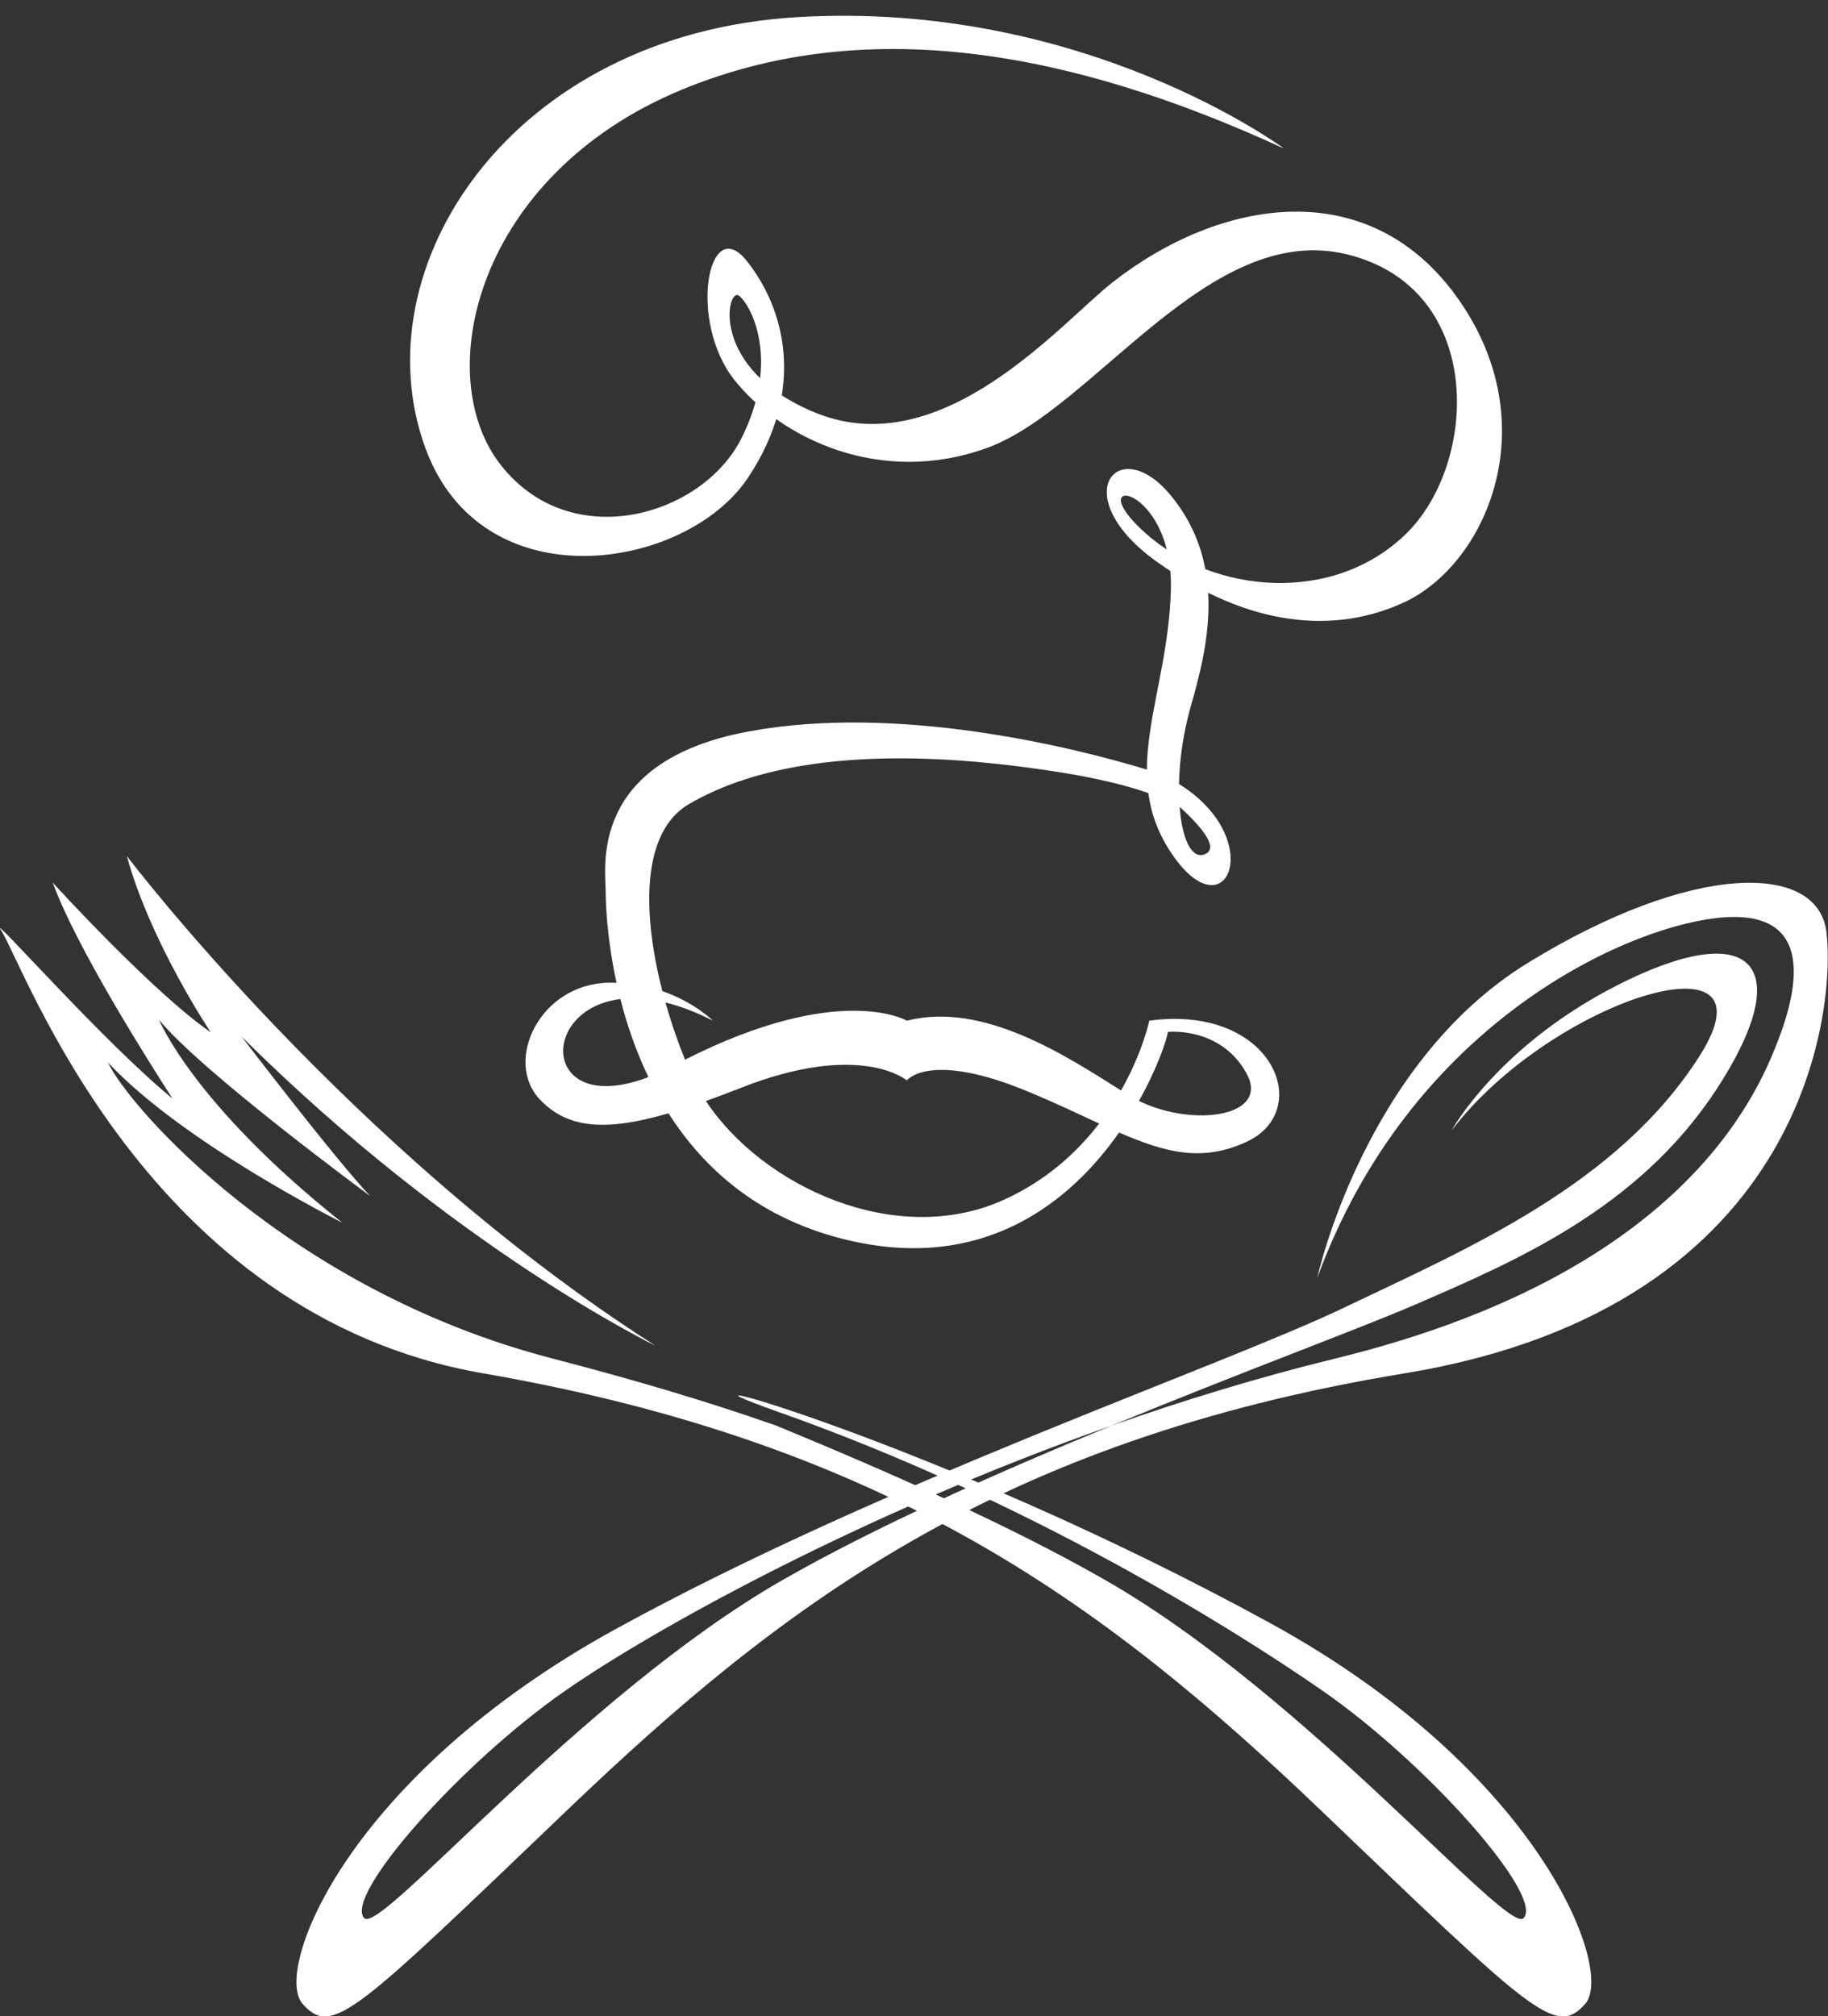 <?xml version="1.0" encoding="UTF-8" standalone="no"?><svg xmlns="http://www.w3.org/2000/svg" xmlns:xlink="http://www.w3.org/1999/xlink" fill="#000000" height="447.4" preserveAspectRatio="xMidYMid meet" version="1" viewBox="0.0 -3.5 405.8 447.4" width="405.8" zoomAndPan="magnify"><rect x="0.0" y="-3.5" width="405.8" height="447.4" fill="#333333" stroke="none"/><defs><clipPath id="a"><path d="M 65 192 L 405.75 192 L 405.75 443.949 L 65 443.949 Z M 65 192"/></clipPath><clipPath id="b"><path d="M 0 186 L 354 186 L 354 443.949 L 0 443.949 Z M 0 186"/></clipPath></defs><g><g clip-path="url(#a)" id="change1_1"><path d="M 405.422 203.121 C 403.348 187.805 375.613 187.805 339.18 210.16 C 302.75 232.52 292.398 280.129 292.398 280.129 C 312.684 224.652 359.465 202.707 380.992 200.223 C 402.52 197.742 399.625 214.715 394.656 227.551 C 389.688 240.383 372.715 279.297 296.535 297.93 C 279.461 302.105 262.742 307.223 246.785 312.84 C 221.492 323.246 194.363 335.266 173.578 347.195 C 128.867 372.859 84.426 426.035 80.844 422.129 C 76.289 417.16 102.25 387.781 125.555 371.621 C 145.469 357.809 191.555 332.289 246.785 312.84 C 275.91 300.859 302.598 291.02 314.34 285.922 C 336.281 276.398 363.605 264.809 380.992 238.312 C 398.383 211.816 390.102 200.223 361.535 213.887 C 332.969 227.551 322.203 247.422 322.203 247.422 C 344.148 218.441 395.484 202.293 377.266 230.859 C 359.051 259.426 325.934 273.5 298.195 286.75 C 270.457 299.996 196.352 325.254 136.734 357.957 C 77.117 390.664 60.559 433.719 67.18 441.172 C 73.805 448.625 78.773 443.242 125.969 398.117 C 173.164 352.992 221.188 316.145 311.855 301.238 C 402.523 286.336 407.488 218.441 405.422 203.121" fill="#ffffff"/></g><g clip-path="url(#b)" id="change1_2"><path d="M 282.148 356.77 C 207.941 316.094 139.09 297.852 172.547 309.727 C 227.773 329.18 273.605 357.809 293.523 371.621 C 316.828 387.781 342.789 417.16 338.234 422.129 C 334.652 426.035 290.211 372.859 245.496 347.195 C 224.719 335.266 197.586 323.246 172.293 312.84 C 156.336 307.223 139.555 302.352 122.539 297.93 C 64.023 282.715 28.48 242.031 23.969 232.258 C 40.582 250.109 75.977 267.809 75.977 267.809 C 42.91 241.574 35.305 222.785 35.305 222.785 C 44.617 234.273 82.188 261.91 82.188 261.91 C 74.738 254.148 53.625 226.512 53.625 226.512 C 101.129 273.711 145.531 295.133 145.531 295.133 C 77.844 251.977 28.16 186.457 28.16 186.457 C 33.441 205.711 46.793 225.582 46.793 225.582 C 33.75 216.578 11.707 192.359 11.707 192.359 C 16.98 206.863 33.445 232.777 38.289 240.262 C 23.086 227.898 -2.625 198.566 0.219 202.914 C 5.496 210.988 32.508 288.305 107.223 301.238 C 197.758 316.918 245.91 352.992 293.109 398.117 C 340.305 443.242 345.27 448.625 351.898 441.172 C 358.52 433.719 341.777 389.449 282.148 356.77" fill="#ffffff"/></g><g id="change1_3"><path d="M 285.035 29.461 C 285.035 29.461 240.754 -3.48 177.035 0.301 C 113.312 4.082 79.832 55.922 94.414 95.883 C 107.004 130.395 152.234 123.086 165.965 102.633 C 179.191 82.922 174.117 64.73 165.691 54.301 C 157.188 43.77 152.734 67.801 162.992 80.762 C 173.254 93.723 195.395 104.52 219.152 95.883 C 242.914 87.242 268.293 45.391 299.074 52.953 C 329.855 60.512 328.234 99.391 312.035 115.051 C 295.836 130.711 269.375 128.281 254.254 114.781 C 239.133 101.281 260.465 103.441 259.926 127.203 C 259.383 150.961 248.043 168.242 260.195 186.062 C 273.262 205.227 282.691 179.223 256.773 167.883 L 260.598 174.453 C 260.598 174.453 272.074 183.902 267.617 185.992 C 262.031 188.617 259.383 170.672 264.332 153.301 C 267.863 140.91 272.883 121.801 259.652 106.141 C 248.047 92.406 236.434 106.684 256.953 121.262 C 277.473 135.84 296.395 137.145 311.492 130.262 C 329.855 121.891 343.355 91.02 323.914 63.121 C 304.07 34.641 270.723 40.531 246.965 59.16 C 235.527 68.129 209.254 99.48 181.172 88.141 C 157.176 78.449 161.375 59.973 164.074 62.133 C 166.773 64.289 173.254 76.441 164.613 93.723 C 155.973 111 126.812 119.641 111.152 99.66 C 95.492 79.684 105.754 35.402 151.113 16.504 C 196.473 -2.398 245.074 11.102 285.035 29.461" fill="#ffffff"/></g><g id="change1_4"><path d="M 252.836 240.797 C 257.004 233.367 259.02 227.152 259.277 225.477 C 259.277 225.477 270.867 224.234 276.664 234.586 C 282.113 244.312 264.895 246.727 252.836 240.797 Z M 222.848 262.738 C 198.91 273.582 169.238 259.766 156.707 240.82 C 159.156 239.945 161.73 238.98 164.473 237.898 C 191.02 227.445 201.316 236.242 201.316 236.242 C 201.316 236.242 206.285 229.617 228.227 238.727 C 234.18 241.195 239.336 243.664 244 245.812 C 239.141 252.141 232.32 258.445 222.848 262.738 Z M 137.719 218.195 C 139.113 223.66 141.105 229.602 143.941 235.504 C 120.41 244.512 119.406 220.441 137.719 218.195 Z M 255.137 222.992 C 255.137 222.992 253.676 229.992 248.863 238.477 C 236.773 230.871 218.297 218.652 201.316 222.992 C 201.316 222.992 186.453 214.227 152.066 231.645 C 150.422 227.562 148.945 223.277 147.723 218.957 C 150.914 219.734 154.43 221.035 158.262 222.992 C 158.262 222.992 154.223 218.922 147.043 216.434 C 142.48 198.766 142.469 181.094 152.879 174.969 C 166.957 166.691 191.793 160.895 235.68 167.934 C 243.809 169.234 250.395 170.863 255.133 172.562 C 255.191 173.82 255.684 175.086 255.875 175.98 C 256.051 176.801 257.266 177.93 257.492 178.68 L 258.035 176.883 L 258.035 160.141 L 255.309 159.922 C 255.059 162.586 254.871 165.082 254.777 167.328 C 238.246 162.301 199.316 152.648 166.129 158.824 C 130.523 165.449 134.457 189.148 134.457 194.43 C 134.457 195.512 134.512 203.773 136.867 214.59 C 136.293 214.57 135.727 214.547 135.129 214.559 C 119.762 214.867 111.859 231.938 119.762 240.383 C 125.922 246.969 134.406 247.621 148.406 243.547 C 156.418 256.117 169.027 267.355 188.898 271.848 C 218.965 278.645 237.871 262.852 248.43 247.805 C 258.75 252.297 266.859 254.406 276.664 249.902 C 291.984 242.867 282.465 219.27 255.137 222.992" fill="#ffffff"/></g></g></svg>